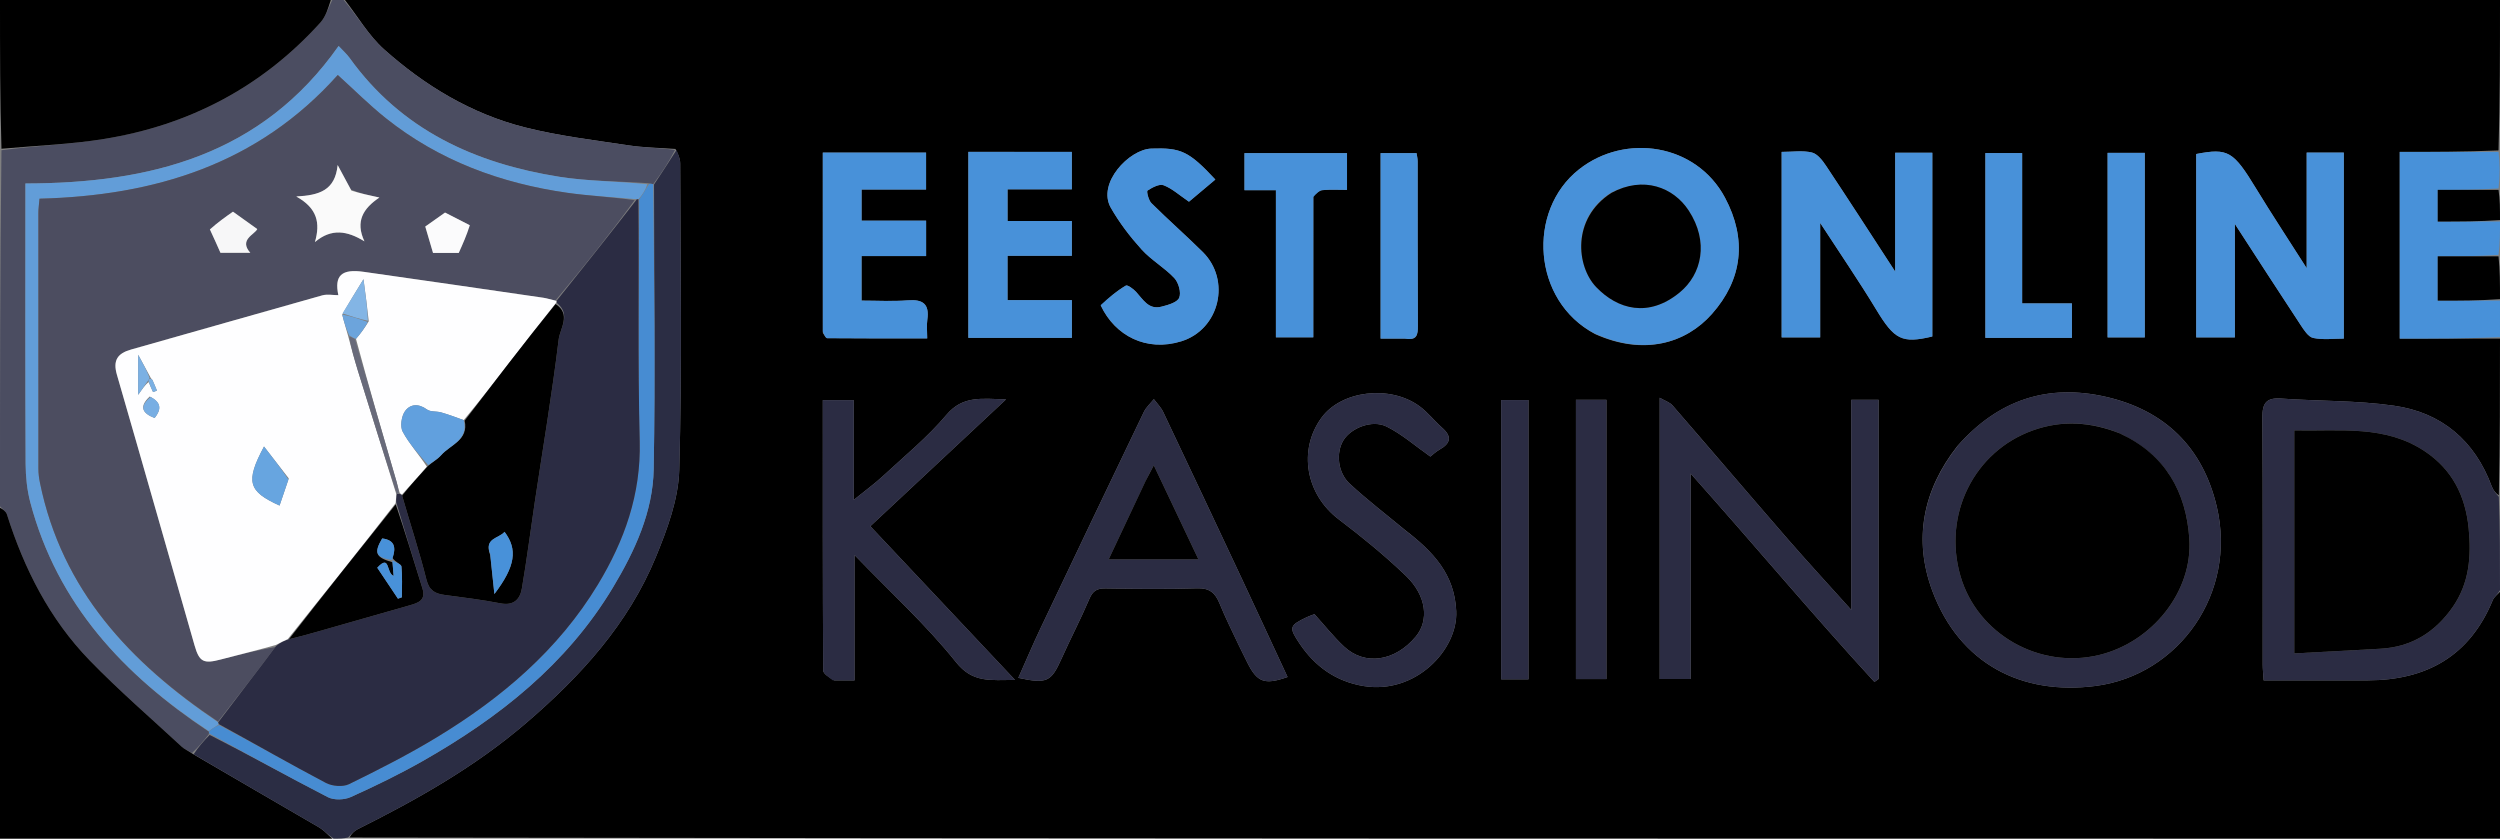 <?xml version="1.0" encoding="UTF-8" standalone="no"?>
<svg
   version="1.1"
   id="Layer_1"
   x="0px"
   y="0px"
   width="790"
   viewBox="0 0 790 265"
   enable-background="new 0 0 790 265"
   xml:space="preserve"
   sodipodi:docname="82b9aa7de7677a2079200e003451394c.svg"
   height="265"
   xmlns:inkscape="http://www.inkscape.org/namespaces/inkscape"
   xmlns:sodipodi="http://sodipodi.sourceforge.net/DTD/sodipodi-0.dtd"
   xmlns="http://www.w3.org/2000/svg"
   xmlns:svg="http://www.w3.org/2000/svg"><rect x="0" y="0" width="790" height="265" fill="#808080" stroke="none"/><defs
   id="defs107" /><sodipodi:namedview
   id="namedview105"
   pagecolor="#ffffff"
   bordercolor="#666666"
   borderopacity="1.0"
   inkscape:pageshadow="2"
   inkscape:pageopacity="0.0"
   inkscape:pagecheckerboard="0" />
<path
   fill="#000000"
   opacity="1"
   stroke="none"
   d="m 790,107 c 0,16.355 0,32.71 -0.367,49.52 -1.003,-0.64 -1.815,-1.669 -2.249,-2.839 -5.367,-14.472 -15.832,-23.316 -30.859,-25.474 -11.753,-1.688 -23.778,-1.415 -35.665,-2.263 -4.688,-0.335 -5.983,1.412 -5.951,5.984 0.187,25.987 0.086,51.976 0.103,77.965 0.001,1.591 0.181,3.182 0.298,5.108 11.353,0 22.162,0.029 32.971,-0.006 18.517,-0.06 32.165,-7.703 39.428,-25.335 0.423,-1.026 1.511,-1.779 2.29,-2.659 0,25.985 0,51.97 0,78 -226.355,0 -452.71,0 -679.532,-0.357 0.557,-1.13 1.49,-2.087 2.619,-2.65 18.857,-9.414 37.103,-19.732 53.213,-33.558 17.188,-14.751 32.226,-31.233 40.938,-52.392 3.606,-8.756 7.152,-18.274 7.41,-27.538 0.899,-32.266 0.363,-64.572 0.301,-96.862 -0.003,-1.514 -0.69,-3.027 -1.514,-4.576 C 208.221,46.69 203.412,46.659 198.708,45.944 187.711,44.271 176.589,42.963 165.838,40.243 148.977,35.976 134.259,27.1 121.371,15.594 116.494,11.24 113.08,5.246 109,1e-6 c 227,0 454,0 681,0 0,15.75 0,31.407 -0.469,47.532 -10.719,0.468 -20.97,0.468 -31.215,0.468 0,19.975 0,39.34 0,59 10.77,0 21.227,0 31.684,0 m -171.509,34.008 c -10.878,13.855 -13.939,29.526 -7.843,45.802 8.597,22.952 28.247,32.991 51.558,29.95 26.385,-3.442 44.726,-29.381 38.302,-56.639 -4.418,-18.746 -16.403,-30.444 -35.02,-34.715 -18.274,-4.192 -33.993,0.82 -46.997,15.603 M 585,152.5 c 0,12.895 0,25.791 0,40.217 -7.403,-8.235 -13.885,-15.245 -20.143,-22.451 -12.153,-13.994 -24.157,-28.117 -36.305,-42.116 -0.903,-1.041 -2.464,-1.51 -4.085,-2.459 0,30.284 0,59.646 0,88.877 3.383,0 6.279,0 9.776,0 0,-21.565 0,-42.706 0,-64.928 20.031,22.444 38.551,44.611 58.077,65.855 0.44,-0.314 0.88,-0.627 1.32,-0.941 0,-29.352 0,-58.703 0,-88.224 -2.933,0 -5.501,0 -8.639,0 0,8.599 0,16.884 0,26.17 m -193.502,51.497 c 0.881,1.788 1.755,3.58 2.646,5.363 3.132,6.272 5.461,7.141 12.724,4.573 -4.823,-10.374 -9.606,-20.74 -14.455,-31.074 -8.241,-17.563 -16.502,-35.117 -24.827,-52.64 -0.712,-1.499 -1.967,-2.741 -2.969,-4.102 -1.073,1.355 -2.443,2.567 -3.173,4.087 -10.924,22.724 -21.787,45.477 -32.605,68.252 -2.45,5.159 -4.674,10.425 -7.05,15.75 9.029,1.964 10.379,1.238 13.633,-6.024 2.847,-6.355 6.094,-12.535 8.818,-18.94 1.093,-2.57 2.432,-3.352 5.138,-3.305 9.652,0.166 19.316,0.267 28.961,-0.034 3.884,-0.121 5.693,1.484 7.031,4.774 1.746,4.294 3.829,8.451 6.13,13.321 m -127.87,11.001 c 1.94,0 3.881,0 6.402,0 0,-13.17 0,-25.689 0,-39.605 11.449,11.883 22.695,22.111 32.059,33.842 5.236,6.559 10.723,5.67 18.647,5.611 -15.726,-16.706 -30.61,-32.517 -45.717,-48.565 14.176,-13.248 28.022,-26.188 42.896,-40.089 -7.772,-0.183 -13.653,-1.248 -18.844,4.902 -5.965,7.067 -13.253,13.03 -20.078,19.352 -2.681,2.484 -5.665,4.64 -9.216,7.517 0,-11.118 0,-21.231 0,-31.516 -3.401,0 -6.417,0 -9.771,0 0,28.748 -0.029,57.055 0.114,85.361 0.005,1.064 1.686,2.12 3.508,3.191 M 563,83.5 c 0,7.757 0,15.515 0,23.115 4.403,0 8.126,0 12.18,0 0,-11.926 0,-23.469 0,-36.165 6.349,9.77 12.293,18.435 17.726,27.408 5.705,9.423 8.078,10.782 17.71,8.468 0,-19.423 0,-38.805 0,-58.071 -3.995,0 -7.604,0 -11.738,0 0,12.227 0,24.209 0,37.556 -7.782,-11.949 -14.722,-22.716 -21.815,-33.382 -1.136,-1.709 -2.752,-3.816 -4.505,-4.236 -2.935,-0.702 -6.159,-0.192 -9.557,-0.192 0,11.903 0,23.2 0,35.497 m 131,11.982 c 0,3.762 0,7.523 0,11.134 4.398,0 8.121,0 12.218,0 0,-11.895 0,-23.407 0,-35.839 7.257,11.178 13.938,21.548 20.729,31.844 1.073,1.627 2.455,3.843 4.033,4.176 3.128,0.66 6.493,0.195 9.665,0.195 0,-20.019 0,-39.402 0,-58.768 -3.963,0 -7.57,0 -11.739,0 0,11.839 0,23.465 0,36.515 C 723.037,75.523 717.85,67.67 712.962,59.636 705.751,47.786 704.13,46.714 694,48.669 c 0,15.23 0,30.525 0,46.813 M 504.109,105.602 c 15.415,6.909 28.665,2.839 36.839,-6.368 9.666,-10.888 11.194,-23.61 4.126,-36.815 C 535.958,45.384 513.591,42 498.977,53.518 482.351,66.621 484.255,95.096 504.109,105.602 m -60.104,61.898 c -5.854,-4.854 -11.919,-9.48 -17.489,-14.641 -3.865,-3.581 -4.379,-9.862 -1.976,-13.751 2.402,-3.888 9.058,-6.576 13.63,-4.311 4.859,2.407 9.062,6.138 13.829,9.485 0.546,-0.424 1.628,-1.489 2.905,-2.211 3.509,-1.982 3.995,-4.105 0.813,-6.904 -2.455,-2.16 -4.495,-4.842 -7.108,-6.765 -9.344,-6.878 -24.762,-4.988 -31.015,3.597 -7.505,10.303 -4.921,24.258 5.435,32.105 7.372,5.586 14.588,11.473 21.25,17.873 6.555,6.297 7.307,14.106 3.139,19.135 -6.586,7.946 -16.131,9.327 -22.683,3.209 -3.301,-3.083 -6.129,-6.673 -9.362,-10.243 -0.644,0.25 -1.58,0.545 -2.456,0.966 -5.544,2.669 -5.68,3.208 -2.232,8.349 4.848,7.225 11.424,11.897 20.073,13.375 16.457,2.812 29.987,-11.417 29.417,-23.659 -0.544,-11.678 -7.258,-18.732 -16.17,-25.609 M 320.504,48 c -4.757,0 -9.514,0 -14.504,0 0,10.322 0,19.965 0,29.607 0,9.745 0,19.49 0,29.152 11.357,0 21.959,0 32.715,0 0,-3.968 0,-7.69 0,-11.915 -7.006,0 -13.74,0 -20.335,0 0,-4.905 0,-9.295 0,-14.003 6.984,0 13.594,0 20.327,0 0,-3.726 0,-7.114 0,-11.001 -7.017,0 -13.754,0 -20.322,0 0,-3.572 0,-6.628 0,-10.006 6.989,0 13.595,0 20.315,0 0,-4.063 0,-7.785 0,-11.833 -5.929,0 -11.564,0 -18.197,0 M 260.018,105.237 c 0.454,0.567 0.904,1.624 1.363,1.628 10.434,0.094 20.868,0.072 31.618,0.072 0,-2.328 -0.211,-4.163 0.04,-5.931 0.698,-4.909 -1.361,-6.472 -6.145,-6.101 -4.892,0.38 -9.836,0.084 -14.642,0.084 0,-5.027 0,-9.302 0,-14.074 6.971,0 13.704,0 20.4,0 0,-3.907 0,-7.296 0,-11.185 -7.073,0 -13.809,0 -20.391,0 0,-3.457 0,-6.4 0,-9.839 6.982,0 13.714,0 20.379,0 0,-4.244 0,-7.965 0,-11.665 -10.963,0 -21.564,0 -32.637,0 0,18.833 0,37.443 0.015,57.01 m 87.937,-8.49 c 4.407,9.346 14.308,14.545 25.37,11.092 12.053,-3.762 15.777,-19.296 6.706,-28.252 -5.296,-5.229 -10.899,-10.148 -16.182,-15.39 -0.919,-0.912 -1.582,-3.756 -1.246,-3.973 1.504,-0.968 3.758,-2.204 5.101,-1.685 2.719,1.051 5.023,3.175 8.008,5.203 2.409,-2.023 5.365,-4.506 8.34,-7.005 -8.417,-9.029 -10.925,-10.086 -20.233,-9.78 -7.002,0.23 -17.199,10.961 -12.805,18.682 2.693,4.733 6.089,9.17 9.75,13.215 3.046,3.365 7.216,5.703 10.327,9.023 1.338,1.428 2.229,4.605 1.535,6.218 -0.645,1.5 -3.584,2.31 -5.662,2.831 -4.019,1.009 -5.748,-2.291 -7.963,-4.697 -0.861,-0.934 -2.712,-2.289 -3.238,-1.977 -2.862,1.697 -5.451,3.855 -7.806,6.495 M 415.017,61.773 c 0.949,-0.59 1.859,-1.597 2.854,-1.69 2.587,-0.241 5.212,-0.081 7.786,-0.081 0,-4.32 0,-8.043 0,-11.616 -11.073,0 -21.799,0 -32.401,0 0,4 0,7.612 0,11.718 3.312,0 6.376,0 9.931,0 0,15.897 0,31.291 0,46.498 4.24,0 7.964,0 11.815,0 0,-14.89 0,-29.382 0.015,-44.829 M 497.999,163.5 c 0,17.068 0,34.136 0,51.078 3.823,0 6.721,0 9.635,0 0,-29.645 0,-58.867 0,-88.244 -3.271,0 -6.173,0 -9.635,0 0,12.27 0,24.218 0,37.166 M 639,57.537 c 0,-3.098 0,-6.195 0,-9.168 -4.376,0 -8.095,0 -11.622,0 0,19.735 0,39.1 0,58.4 9.308,0 18.236,0 27.35,0 0,-3.619 0,-7.004 0,-10.889 -5.319,0 -10.383,0 -15.728,0 0,-12.786 0,-25.07 0,-38.342 M 483,181.5 c 0,-18.4 0,-36.8 0,-55.074 -3.484,0 -6.053,0 -8.635,0 0,29.646 0,58.87 0,88.243 2.939,0 5.506,0 8.635,0 0,-10.936 0,-21.553 0,-33.169 m -38.631,-74.5 c 3.38,0.63 3.697,-1.236 3.681,-4.008 -0.1,-17.332 -0.045,-34.666 -0.069,-51.999 -10e-4,-0.936 -0.248,-1.872 -0.35,-2.595 -4.055,0 -7.781,0 -11.363,0 0,19.672 0,38.945 0,58.602 2.561,0 4.858,0 8.101,-2.7e-4 M 666,96.476 c 0,3.431 0,6.862 0,10.14 4.399,0 8.123,0 11.753,0 0,-19.653 0,-38.92 0,-58.32 -3.975,0 -7.697,0 -11.753,0 0,15.924 0,31.555 0,48.18 z"
   id="path2" />
<path
   fill="#4b4d61"
   opacity="1"
   stroke="none"
   d="m 108.6,1e-6 c 4.48,5.246 7.894,11.24 12.771,15.594 12.888,11.506 27.607,20.382 44.467,24.648 10.751,2.72 21.874,4.029 32.87,5.701 4.704,0.715 9.513,0.747 14.609,1.425 -1.992,3.869 -4.319,7.402 -6.909,10.837 -0.63,-0.161 -0.997,-0.225 -1.826,-0.326 -9.579,-0.652 -18.804,-0.585 -27.793,-2.008 -26.676,-4.225 -49.967,-14.817 -66.291,-37.532 -0.915,-1.274 -2.128,-2.334 -3.496,-3.811 -24.332,34.6 -59.67,43.38 -98.972,43.453 0,2.473 0,4.28 0,6.087 -2e-6,27.492 -0.062,54.984 0.067,82.476 0.019,4.109 0.454,8.34 1.505,12.299 8.51,32.049 29.482,54.451 56.405,72.381 0.03,0.189 0.052,0.571 -0.086,0.882 -1.734,2.2 -3.33,4.089 -5.241,5.833 -1.299,-0.745 -2.418,-1.199 -3.246,-1.967 C 47.663,226.921 37.553,218.195 28.294,208.646 15.669,195.625 7.639,179.76 2.181,162.541 1.871,161.562 0.746,160.841 0,160 1e-6,122.646 1e-6,85.292 0.465,47.471 11.581,46.012 22.329,45.614 32.867,43.913 59.802,39.564 82.821,27.491 101.223,7.149 102.975,5.213 103.764,2.404 105,0 c 1.067,1e-6 2.133,1e-6 3.6,1e-6 z"
   id="path4" />
<path
   fill="#000000"
   opacity="1"
   stroke="none"
   d="m 0,160.469 c 0.746,0.372 1.871,1.093 2.181,2.073 5.458,17.219 13.488,33.084 26.113,46.105 9.259,9.55 19.369,18.275 29.139,27.326 0.829,0.768 1.947,1.222 3.44,2.235 13.648,8.001 26.805,15.559 39.903,23.216 1.569,0.917 2.823,2.371 4.224,3.577 -34.927,0 -69.854,0 -105,0 0,-34.687 0,-69.375 -1e-6,-104.531 z"
   id="path6" />
<path
   fill="#000000"
   opacity="1"
   stroke="none"
   d="M 104.531,0 C 103.764,2.404 102.975,5.213 101.223,7.149 82.821,27.491 59.802,39.564 32.867,43.913 22.329,45.614 11.581,46.012 0.465,47.002 1e-6,31.379 1e-6,15.757 1e-6,1e-6 34.687,1e-6 69.375,1e-6 104.531,0 Z"
   id="path8" />
<path
   fill="#2b2d44"
   opacity="1"
   stroke="none"
   d="m 105.417,265 c -1.817,-1.205 -3.072,-2.659 -4.64,-3.577 -13.099,-7.657 -26.255,-15.215 -39.588,-23.072 1.402,-2.157 2.998,-4.046 5.059,-6.119 12.736,6.481 24.937,13.281 37.351,19.67 1.937,0.997 5.187,0.892 7.233,-0.029 7.723,-3.478 15.374,-7.197 22.738,-11.38 24.18,-13.735 45.593,-30.624 60.152,-54.904 6.908,-11.521 12.604,-23.821 12.847,-37.36 0.538,-29.967 0.128,-59.95 0.104,-89.927 2.327,-3.532 4.654,-7.065 7.101,-10.899 0.488,1.212 1.176,2.725 1.178,4.24 0.062,32.291 0.598,64.597 -0.301,96.862 -0.258,9.264 -3.805,18.782 -7.41,27.538 -8.712,21.159 -23.75,37.64 -40.938,52.392 -16.11,13.826 -34.356,24.144 -53.213,33.558 -1.129,0.564 -2.062,1.52 -3.087,2.65 C 108.611,265 107.222,265 105.417,265 Z"
   id="path10" />
<path
   fill="#2b2c43"
   opacity="1"
   stroke="none"
   d="m 790,186.531 c -0.779,1.348 -1.867,2.101 -2.29,3.127 -7.264,17.632 -20.911,25.275 -39.428,25.335 -10.809,0.035 -21.618,0.006 -32.971,0.006 -0.117,-1.926 -0.297,-3.517 -0.298,-5.108 -0.018,-25.988 0.084,-51.978 -0.103,-77.965 -0.033,-4.572 1.262,-6.319 5.951,-5.984 11.886,0.849 23.912,0.575 35.665,2.263 15.026,2.158 25.491,11.002 30.859,25.474 0.434,1.17 1.246,2.2 2.249,3.307 C 790,166.688 790,176.375 790,186.531 M 725,177.5 c 0,9.405 0,18.81 0,28.981 9.706,-0.527 18.461,-0.998 27.215,-1.478 9.815,-0.539 17.304,-5.237 22.811,-13.142 5.266,-7.558 5.963,-16.051 5.055,-25.008 -1.034,-10.195 -5.198,-18.41 -13.721,-24.156 -12.605,-8.497 -26.85,-6.38 -41.36,-6.688 0,13.939 0,27.216 0,41.493 z"
   id="path12" />
<path
   fill="#4891d9"
   opacity="1"
   stroke="none"
   d="M 790,106.539 C 779.543,107 769.087,107 758.316,107 c 0,-19.66 0,-39.025 0,-59 10.245,0 20.496,0 31.215,-4.6e-5 0.469,3.693 0.469,7.386 1.2e-4,11.539 -6.716,0.46 -12.963,0.46 -19.206,0.46 0,3.637 0,6.686 0,10.001 6.774,0 13.224,0 19.674,0 0,3.361 0,6.723 -0.469,10.542 -6.713,0.458 -12.958,0.458 -19.207,0.458 0,4.969 0,9.345 0,13.999 6.774,0 13.224,0 19.675,0 0,3.693 0,7.386 0,11.539 z"
   id="path14" />
<path
   fill="#000000"
   opacity="1"
   stroke="none"
   d="m 790,94.535 c -6.451,0.465 -12.902,0.465 -19.675,0.465 0,-4.655 0,-9.03 0,-13.999 6.248,0 12.493,0 19.207,-2.52e-4 C 790,85.357 790,89.714 790,94.535 Z"
   id="path16" />
<path
   fill="#000000"
   opacity="1"
   stroke="none"
   d="m 790,69.546 c -6.45,0.454 -12.9,0.454 -19.674,0.454 0,-3.316 0,-6.364 0,-10.001 6.243,0 12.49,0 19.206,6.9e-4 C 790,63.031 790,66.061 790,69.546 Z"
   id="path18" />
<path
   fill="#2b2c43"
   opacity="1"
   stroke="none"
   d="m 618.745,140.753 c 12.75,-14.528 28.469,-19.54 46.743,-15.348 18.618,4.271 30.602,15.969 35.02,34.715 6.424,27.258 -11.917,53.197 -38.302,56.639 -23.312,3.041 -42.962,-6.998 -51.558,-29.95 -6.096,-16.276 -3.036,-31.947 8.097,-46.057 m 50.764,-3.947 c -8.952,-3.539 -17.958,-4.09 -27.145,-0.799 -18.535,6.639 -28.492,26.6 -22.853,46.003 5.346,18.394 24.967,29.557 43.865,24.955 16.674,-4.06 29.571,-20.018 28.451,-36.691 -0.991,-14.753 -7.485,-26.631 -22.319,-33.469 z"
   id="path20" />
<path
   fill="#2b2c43"
   opacity="1"
   stroke="none"
   d="m 585,152 c 0,-8.786 0,-17.071 0,-25.67 3.138,0 5.706,0 8.639,0 0,29.521 0,58.872 0,88.224 -0.44,0.314 -0.88,0.627 -1.32,0.941 -19.526,-21.244 -38.046,-43.411 -58.077,-65.855 0,22.222 0,43.363 0,64.928 -3.497,0 -6.393,0 -9.776,0 0,-29.23 0,-58.593 0,-88.877 1.621,0.949 3.182,1.419 4.085,2.459 12.148,13.998 24.152,28.122 36.305,42.116 6.258,7.206 12.74,14.216 20.143,22.451 0,-14.426 0,-27.321 0,-40.717 z"
   id="path22" />
<path
   fill="#2b2c43"
   opacity="1"
   stroke="none"
   d="m 391.317,203.669 c -2.119,-4.543 -4.202,-8.7 -5.948,-12.994 -1.338,-3.291 -3.147,-4.896 -7.031,-4.774 -9.646,0.301 -19.309,0.2 -28.961,0.034 -2.706,-0.047 -4.045,0.735 -5.138,3.305 -2.724,6.405 -5.971,12.585 -8.818,18.94 -3.254,7.262 -4.603,7.988 -13.633,6.024 2.376,-5.324 4.6,-10.591 7.05,-15.75 10.818,-22.775 21.681,-45.528 32.605,-68.252 0.73,-1.52 2.101,-2.732 3.173,-4.087 1.003,1.361 2.257,2.603 2.969,4.102 8.325,17.523 16.586,35.077 24.827,52.64 4.849,10.334 9.632,20.7 14.455,31.074 -7.263,2.568 -9.592,1.699 -12.724,-4.573 -0.891,-1.783 -1.764,-3.575 -2.828,-5.69 m -29.478,-51.265 c -3.797,8.043 -7.593,16.085 -11.495,24.35 9.665,0 18.744,0 28.355,0 -4.747,-10.002 -9.298,-19.592 -14.103,-29.714 -1.097,2.061 -1.796,3.376 -2.757,5.364 z"
   id="path24" />
<path
   fill="#2b2c43"
   opacity="1"
   stroke="none"
   d="m 263.168,214.993 c -1.361,-1.065 -3.042,-2.121 -3.047,-3.185 -0.143,-28.306 -0.114,-56.613 -0.114,-85.361 3.354,0 6.37,0 9.771,0 0,10.285 0,20.398 0,31.516 3.55,-2.876 6.534,-5.033 9.216,-7.517 6.825,-6.322 14.114,-12.285 20.078,-19.352 5.191,-6.15 11.072,-5.085 18.844,-4.902 -14.874,13.901 -28.72,26.841 -42.896,40.089 15.107,16.048 29.99,31.859 45.717,48.565 -7.924,0.059 -13.41,0.949 -18.647,-5.611 -9.364,-11.731 -20.611,-21.959 -32.059,-33.842 0,13.916 0,26.435 0,39.605 -2.521,0 -4.462,0 -6.863,-0.005 z"
   id="path26" />
<path
   fill="#4891d9"
   opacity="1"
   stroke="none"
   d="m 563,83 c 0,-11.797 0,-23.094 0,-34.997 3.397,0 6.622,-0.51 9.557,0.192 1.754,0.419 3.369,2.527 4.505,4.236 7.093,10.666 14.033,21.433 21.815,33.382 0,-13.348 0,-25.329 0,-37.556 4.134,0 7.743,0 11.738,0 0,19.266 0,38.648 0,58.071 -9.632,2.314 -12.004,0.955 -17.71,-8.468 -5.433,-8.974 -11.376,-17.638 -17.726,-27.408 0,12.696 0,24.239 0,36.165 -4.054,0 -7.777,0 -12.18,0 0,-7.601 0,-15.358 0,-23.615 z"
   id="path28" />
<path
   fill="#4891d9"
   opacity="1"
   stroke="none"
   d="m 694,94.985 c 0,-15.792 0,-31.086 0,-46.316 10.13,-1.954 11.751,-0.883 18.962,10.967 4.889,8.034 10.076,15.887 15.946,25.103 0,-13.05 0,-24.676 0,-36.515 4.169,0 7.776,0 11.739,0 0,19.366 0,38.749 0,58.768 -3.172,0 -6.537,0.465 -9.665,-0.195 -1.579,-0.333 -2.96,-2.549 -4.033,-4.176 -6.792,-10.297 -13.472,-20.667 -20.729,-31.844 0,12.432 0,23.945 0,35.839 -4.097,0 -7.82,0 -12.218,0 0,-3.611 0,-7.373 0,-11.631 z"
   id="path30" />
<path
   fill="#4891d9"
   opacity="1"
   stroke="none"
   d="m 503.816,105.352 c -19.561,-10.256 -21.465,-38.73 -4.84,-51.834 14.614,-11.518 36.982,-8.134 46.098,8.9 7.068,13.206 5.54,25.927 -4.126,36.815 -8.174,9.207 -21.424,13.277 -37.132,6.118 m 5.008,-44.318 c -12.22,7.995 -10.7,23.129 -4.434,29.679 6.796,7.103 16.58,9.769 26.4,1.693 6.989,-5.748 9.3,-15.994 2.836,-25.876 -4.81,-7.354 -14.32,-11.046 -24.802,-5.496 z"
   id="path32" />
<path
   fill="#2b2c43"
   opacity="1"
   stroke="none"
   d="m 444.263,167.748 c 8.654,6.628 15.368,13.683 15.911,25.361 0.57,12.242 -12.96,26.472 -29.417,23.659 -8.648,-1.478 -15.225,-6.15 -20.073,-13.375 -3.449,-5.14 -3.313,-5.68 2.232,-8.349 0.876,-0.421 1.812,-0.716 2.456,-0.966 3.232,3.571 6.06,7.161 9.362,10.243 6.552,6.118 16.098,4.736 22.683,-3.209 4.168,-5.029 3.416,-12.837 -3.139,-19.135 -6.663,-6.401 -13.878,-12.288 -21.25,-17.873 -10.356,-7.846 -12.94,-21.801 -5.435,-32.105 6.253,-8.585 21.672,-10.475 31.015,-3.597 2.612,1.923 4.653,4.604 7.108,6.765 3.182,2.8 2.697,4.922 -0.813,6.904 -1.277,0.721 -2.359,1.787 -2.905,2.211 -4.767,-3.347 -8.97,-7.078 -13.829,-9.485 -4.572,-2.265 -11.228,0.424 -13.63,4.311 -2.403,3.889 -1.888,10.17 1.976,13.751 5.57,5.161 11.635,9.786 17.747,14.889 z"
   id="path34" />
<path
   fill="#4891d9"
   opacity="1"
   stroke="none"
   d="m 321.003,48 c 6.134,0 11.769,0 17.698,0 0,4.048 0,7.77 0,11.833 -6.72,0 -13.327,0 -20.315,0 0,3.378 0,6.435 0,10.006 6.568,0 13.304,0 20.322,0 0,3.887 0,7.275 0,11.001 -6.734,0 -13.343,0 -20.327,0 0,4.708 0,9.098 0,14.003 6.595,0 13.329,0 20.335,0 0,4.226 0,7.948 0,11.915 -10.756,0 -21.358,0 -32.715,0 0,-9.661 0,-19.406 0,-29.152 0,-9.643 0,-19.285 0,-29.607 4.991,0 9.748,0 15.003,0 z"
   id="path36" />
<path
   fill="#4891d9"
   opacity="1"
   stroke="none"
   d="m 260.01,104.759 c -0.008,-19.088 -0.008,-37.698 -0.008,-56.531 11.072,0 21.674,0 32.637,0 0,3.7 0,7.421 0,11.665 -6.664,0 -13.396,0 -20.379,0 0,3.439 0,6.382 0,9.839 6.582,0 13.318,0 20.391,0 0,3.889 0,7.277 0,11.185 -6.696,0 -13.429,0 -20.4,0 0,4.772 0,9.047 0,14.074 4.806,0 9.75,0.296 14.642,-0.084 4.785,-0.372 6.843,1.192 6.145,6.101 -0.251,1.769 -0.04,3.603 -0.04,5.931 -10.75,0 -21.184,0.022 -31.618,-0.072 -0.459,-0.004 -0.909,-1.062 -1.371,-2.107 z"
   id="path38" />
<path
   fill="#4891d9"
   opacity="1"
   stroke="none"
   d="m 347.791,96.427 c 2.519,-2.319 5.108,-4.477 7.97,-6.174 0.526,-0.312 2.378,1.042 3.238,1.977 2.216,2.406 3.945,5.706 7.963,4.697 2.078,-0.522 5.017,-1.332 5.662,-2.831 0.694,-1.613 -0.197,-4.79 -1.535,-6.218 -3.111,-3.319 -7.281,-5.658 -10.327,-9.023 -3.661,-4.044 -7.057,-8.482 -9.75,-13.215 -4.394,-7.721 5.803,-18.452 12.805,-18.682 9.307,-0.306 11.816,0.752 20.233,9.78 -2.975,2.498 -5.931,4.981 -8.34,7.005 -2.985,-2.028 -5.289,-4.152 -8.008,-5.203 -1.343,-0.519 -3.597,0.717 -5.101,1.685 -0.336,0.216 0.326,3.06 1.246,3.973 5.282,5.243 10.885,10.161 16.182,15.39 9.071,8.956 5.346,24.49 -6.706,28.252 -11.062,3.453 -20.963,-1.746 -25.534,-11.412 z"
   id="path40" />
<path
   fill="#4891d9"
   opacity="1"
   stroke="none"
   d="m 415.009,62.25 c -0.007,14.969 -0.007,29.461 -0.007,44.352 -3.851,0 -7.575,0 -11.815,0 0,-15.206 0,-30.601 0,-46.498 -3.555,0 -6.619,0 -9.931,0 0,-4.106 0,-7.718 0,-11.718 10.602,0 21.328,0 32.401,0 0,3.573 0,7.296 0,11.616 -2.574,0 -5.199,-0.16 -7.786,0.081 -0.995,0.093 -1.905,1.1 -2.862,2.167 z"
   id="path42" />
<path
   fill="#2b2c43"
   opacity="1"
   stroke="none"
   d="m 497.999,163 c 0,-12.448 0,-24.396 0,-36.666 3.461,0 6.363,0 9.635,0 0,29.378 0,58.6 0,88.244 -2.913,0 -5.811,0 -9.635,0 0,-16.943 0,-34.01 0,-51.578 z"
   id="path44" />
<path
   fill="#4891d9"
   opacity="1"
   stroke="none"
   d="m 639,58.031 c 0,12.778 0,25.062 0,37.848 5.345,0 10.409,0 15.728,0 0,3.885 0,7.27 0,10.889 -9.114,0 -18.042,0 -27.35,0 0,-19.3 0,-38.665 0,-58.4 3.527,0 7.246,0 11.622,0 0,2.973 0,6.071 0,9.663 z"
   id="path46" />
<path
   fill="#2b2c43"
   opacity="1"
   stroke="none"
   d="m 483,182 c 0,11.116 0,21.733 0,32.669 -3.129,0 -5.696,0 -8.635,0 0,-29.374 0,-58.597 0,-88.243 2.582,0 5.151,0 8.635,0 0,18.274 0,36.674 0,55.574 z"
   id="path48" />
<path
   fill="#4891d9"
   opacity="1"
   stroke="none"
   d="m 443.896,107 c -2.77,1.4e-4 -5.067,1.4e-4 -7.628,1.4e-4 0,-19.657 0,-38.93 0,-58.602 3.582,0 7.307,0 11.363,0 0.102,0.723 0.349,1.659 0.35,2.595 0.024,17.333 -0.031,34.666 0.069,51.999 0.016,2.772 -0.301,4.638 -4.154,4.008 z"
   id="path50" />
<path
   fill="#4891d9"
   opacity="1"
   stroke="none"
   d="m 666,95.979 c 0,-16.128 0,-31.759 0,-47.683 4.056,0 7.778,0 11.753,0 0,19.4 0,38.667 0,58.32 -3.63,0 -7.354,0 -11.753,0 0,-3.278 0,-6.709 0,-10.637 z"
   id="path52" />
<path
   fill="#629dd8"
   opacity="1"
   stroke="none"
   d="M 65.977,231.034 C 39.084,213.294 18.112,190.892 9.602,158.843 8.55,154.883 8.116,150.652 8.096,146.543 7.968,119.052 8.03,91.56 8.03,64.068 c 0,-1.807 0,-3.614 0,-6.087 39.302,-0.072 74.64,-8.853 98.972,-43.453 1.368,1.477 2.581,2.538 3.496,3.811 16.324,22.715 39.615,33.308 66.291,37.532 8.989,1.424 18.214,1.357 27.754,2.351 -0.569,1.859 -1.562,3.338 -2.797,4.754 -0.409,-0.043 -0.575,-0.023 -1.168,-0.071 -7.375,-0.684 -14.366,-0.99 -21.262,-1.973 -21.11,-3.011 -40.611,-10.184 -57.429,-23.612 -5.253,-4.194 -10.027,-8.989 -15.152,-13.629 -25.228,28.221 -57.853,38.163 -94.252,39.093 -0.152,1.83 -0.354,3.125 -0.355,4.421 -0.018,26.984 -0.022,53.969 0.008,80.953 0.002,1.481 0.201,2.984 0.499,4.439 6.943,33.942 28.594,56.928 56.313,75.662 0.066,0.227 0.203,0.68 -0.091,0.804 -1.156,0.74 -2.019,1.356 -2.881,1.972 z"
   id="path54" />
<path
   fill="#478cd2"
   opacity="1"
   stroke="none"
   d="m 201.989,63.039 c 0.993,-1.479 1.985,-2.958 3.016,-4.779 0.405,-0.278 0.773,-0.215 1.403,-0.054 0.287,30.074 0.697,60.057 0.159,90.024 -0.243,13.539 -5.938,25.839 -12.847,37.36 -14.559,24.279 -35.972,41.168 -60.152,54.904 -7.363,4.183 -15.014,7.902 -22.738,11.38 -2.046,0.921 -5.296,1.026 -7.233,0.029 -12.413,-6.389 -24.615,-13.189 -37.213,-19.981 -0.326,-0.127 -0.349,-0.509 -0.379,-0.698 0.833,-0.805 1.695,-1.421 3.185,-2.09 11.658,6.098 22.613,12.39 33.786,18.269 2.009,1.057 5.375,1.346 7.33,0.388 9.4,-4.603 18.766,-9.367 27.709,-14.791 20.426,-12.389 38.388,-27.563 50.926,-48.294 8.388,-13.869 13.633,-28.508 13.209,-45.241 -0.644,-25.46 -0.165,-50.949 -0.163,-76.425 z"
   id="path56" />
<path
   fill="#000000"
   opacity="1"
   stroke="none"
   d="m 725,177 c 0,-13.777 0,-27.054 0,-40.993 14.511,0.308 28.755,-1.808 41.36,6.688 8.524,5.746 12.688,13.961 13.721,24.156 0.908,8.958 0.21,17.45 -5.055,25.008 -5.507,7.905 -12.997,12.604 -22.811,13.142 -8.754,0.48 -17.509,0.952 -27.215,1.478 0,-10.171 0,-19.576 0,-29.481 z"
   id="path58" />
<path
   fill="#000000"
   opacity="1"
   stroke="none"
   d="m 669.866,136.946 c 14.475,6.698 20.97,18.576 21.961,33.329 1.12,16.672 -11.777,32.631 -28.451,36.691 -18.898,4.601 -38.519,-6.561 -43.865,-24.955 -5.639,-19.404 4.318,-39.364 22.853,-46.003 9.187,-3.291 18.193,-2.74 27.502,0.939 z"
   id="path60" />
<path
   fill="#000000"
   opacity="1"
   stroke="none"
   d="m 361.97,152.067 c 0.83,-1.651 1.529,-2.965 2.626,-5.027 4.804,10.123 9.356,19.713 14.103,29.714 -9.611,0 -18.69,0 -28.355,0 3.902,-8.265 7.698,-16.308 11.626,-24.688 z"
   id="path62" />
<path
   fill="#000000"
   opacity="1"
   stroke="none"
   d="m 509.199,60.952 c 10.108,-5.469 19.617,-1.777 24.427,5.577 6.464,9.882 4.154,20.128 -2.836,25.876 -9.82,8.076 -19.604,5.41 -26.4,-1.693 -6.266,-6.549 -7.786,-21.683 4.809,-29.76 z"
   id="path64" />
<path
   fill="#4c4d60"
   opacity="1"
   stroke="none"
   d="m 68.882,228.031 c -27.653,-18.507 -49.303,-41.493 -56.247,-75.435 -0.297,-1.454 -0.497,-2.958 -0.499,-4.439 -0.029,-26.984 -0.026,-53.969 -0.008,-80.953 8.72e-4,-1.295 0.202,-2.591 0.355,-4.421 C 48.883,61.854 81.508,51.911 106.736,23.69 c 5.125,4.64 9.899,9.435 15.152,13.629 16.817,13.428 36.319,20.601 57.429,23.612 6.895,0.983 13.887,1.289 21.227,2.322 -7.954,10.869 -16.301,21.321 -25.054,31.734 -1.525,-0.328 -2.627,-0.726 -3.764,-0.891 -18.947,-2.758 -37.893,-5.518 -56.85,-8.204 -6.999,-0.992 -9.253,1.22 -7.962,7.385 -1.681,0 -3.491,-0.384 -5.069,0.058 -20.151,5.646 -40.258,11.448 -60.403,17.113 -4.316,1.214 -5.817,3.419 -4.502,7.952 8.264,28.501 16.361,57.051 24.548,85.574 1.505,5.245 2.873,5.85 8.319,4.41 5.719,-1.513 11.476,-2.885 17.22,-3.956 -6.046,8.109 -12.096,15.855 -18.145,23.602 M 110.836,59.89 c -1.081,-2.022 -2.161,-4.044 -4.136,-7.738 -0.817,8.066 -5.829,9.546 -13.079,9.939 6.696,3.729 7.627,8.392 5.899,14.402 5.217,-4.413 10.184,-3.574 15.638,-0.229 -2.919,-6.232 -0.476,-10.357 4.731,-13.844 -3.542,-0.763 -6.087,-1.311 -9.054,-2.53 M 66.546,72.827 c 1.118,2.528 2.236,5.056 3.117,7.05 2.701,0 5.735,0 9.422,0 -3.646,-4.136 1.323,-5.707 2.208,-7.487 -2.98,-2.135 -5.649,-4.047 -7.675,-5.498 -2.302,1.614 -4.915,3.445 -7.073,5.936 m 81.567,-1.81 c -2.645,-1.362 -5.291,-2.724 -7.478,-3.85 -2.035,1.44 -4.536,3.209 -6.249,4.421 0.867,2.946 1.747,5.939 2.455,8.347 2.677,0 5.828,0 8.113,0 1.236,-2.743 2.557,-5.671 3.158,-8.918 z"
   id="path66" />
<path
   fill="#2b2c43"
   opacity="1"
   stroke="none"
   d="m 68.948,228.258 c 5.983,-7.974 12.033,-15.72 18.268,-24.096 1.358,-1.148 2.53,-1.667 4.103,-2.182 2.784,-0.654 5.173,-1.295 7.552,-1.972 10.164,-2.889 20.331,-5.771 30.485,-8.696 2.62,-0.755 5.327,-1.516 4.146,-5.326 -2.78,-8.967 -5.521,-17.945 -8.302,-27.293 -0.013,-1.124 -0.003,-1.873 0.212,-2.604 0.205,0.019 0.601,-0.098 0.853,-0.003 0.431,0.117 0.609,0.139 0.802,0.539 2.614,9.081 5.482,17.716 7.683,26.517 0.884,3.537 2.795,4.46 5.818,4.869 5.875,0.796 11.775,1.498 17.586,2.641 4.153,0.817 6.162,-1.271 6.747,-4.65 1.571,-9.089 2.718,-18.251 4.09,-27.375 2.572,-17.105 5.471,-34.17 7.543,-51.334 0.426,-3.532 4.05,-7.913 -0.607,-11.593 0.044,-0.224 -0.029,-0.674 -0.029,-0.674 8.347,-10.452 16.693,-20.904 25.074,-31.704 0.2,-0.369 0.366,-0.389 0.775,-0.346 0.241,25.539 -0.239,51.028 0.405,76.488 0.423,16.733 -4.821,31.372 -13.209,45.241 -12.538,20.731 -30.5,35.905 -50.926,48.294 -8.943,5.424 -18.309,10.188 -27.709,14.791 -1.955,0.957 -5.321,0.669 -7.33,-0.388 -11.173,-5.879 -22.129,-12.171 -33.492,-18.393 -0.334,-0.071 -0.47,-0.524 -0.537,-0.751 z"
   id="path68" />
<path
   fill="#fefeff"
   opacity="1"
   stroke="none"
   d="m 175.49,94.988 c 0.406,0.038 0.48,0.488 0.122,0.861 -5.122,6.479 -9.905,12.571 -14.647,18.695 -4.731,6.11 -9.421,12.252 -14.437,18.21 -2.575,-0.934 -4.819,-1.778 -7.116,-2.434 -1.484,-0.424 -3.386,-0.111 -4.507,-0.936 -2.69,-1.977 -5.36,-1.7 -6.951,0.593 -1.117,1.609 -1.571,4.817 -0.699,6.44 2.068,3.849 5.102,7.179 7.635,11.034 -2.685,3.142 -5.26,5.97 -7.835,8.797 -0.179,-0.022 -0.357,-0.043 -0.771,-0.562 -0.469,-1.45 -0.666,-2.413 -0.94,-3.353 -4.388,-15.05 -8.786,-30.098 -12.857,-45.251 1.543,-1.79 2.76,-3.476 4.04,-5.559 -0.468,-4.37 -0.999,-8.341 -1.661,-13.295 -2.735,4.455 -4.685,7.632 -6.727,11.175 0.584,2.42 1.26,4.472 1.913,6.918 0.991,3.857 1.96,7.334 3.028,10.781 4.026,12.995 8.083,25.98 12.129,38.969 -0.01,0.749 -0.02,1.499 -0.183,2.925 -11.47,14.778 -22.788,28.88 -34.105,42.981 -1.172,0.519 -2.345,1.038 -3.707,1.823 -5.93,1.7 -11.686,3.072 -17.406,4.585 -5.446,1.441 -6.814,0.835 -8.319,-4.41 -8.187,-28.524 -16.283,-57.073 -24.548,-85.574 -1.314,-4.533 0.186,-6.738 4.502,-7.952 20.145,-5.666 40.252,-11.468 60.403,-17.113 1.578,-0.442 3.387,-0.058 5.069,-0.058 -1.291,-6.165 0.963,-8.377 7.962,-7.385 18.957,2.686 37.903,5.447 56.85,8.204 1.136,0.165 2.239,0.563 3.764,0.891 M 46.987,120.742 c 0.442,1.059 0.871,2.125 1.377,3.152 0.018,0.037 0.8,-0.302 1.226,-0.465 -0.459,-1.105 -0.892,-2.222 -1.397,-3.305 -0.121,-0.26 -0.484,-0.408 -0.878,-1.308 -1.033,-1.898 -2.065,-3.796 -3.652,-6.713 0,5.161 0,8.877 0,12.671 1.264,-1.832 2.235,-3.238 3.324,-4.032 m 44.269,30.44 c -2.504,-3.224 -5.007,-6.447 -7.829,-10.08 -5.935,11.151 -5.017,14.15 4.912,18.658 0.902,-2.638 1.797,-5.253 2.917,-8.577 M 47.316,125.287 c -3.415,3.195 -2.411,5.251 1.535,6.815 2.225,-2.786 2.12,-4.898 -1.535,-6.815 z"
   id="path70" />
<path
   fill="#fafafa"
   opacity="1"
   stroke="none"
   d="m 111.047,60.225 c 2.756,0.883 5.301,1.432 8.843,2.195 -5.206,3.487 -7.65,7.612 -4.731,13.844 -5.454,-3.345 -10.421,-4.184 -15.638,0.229 1.728,-6.01 0.797,-10.673 -5.899,-14.402 7.249,-0.393 12.261,-1.873 13.079,-9.939 1.975,3.695 3.055,5.717 4.347,8.074 z"
   id="path72" />
<path
   fill="#f7f7f8"
   opacity="1"
   stroke="none"
   d="m 66.318,72.498 c 2.385,-2.161 4.998,-3.993 7.3,-5.607 2.025,1.451 4.695,3.363 7.675,5.498 -0.885,1.78 -5.854,3.352 -2.208,7.487 -3.687,0 -6.721,0 -9.422,0 -0.882,-1.994 -1.999,-4.522 -3.345,-7.379 z"
   id="path74" />
<path
   fill="#fbfbfc"
   opacity="1"
   stroke="none"
   d="m 148.472,71.177 c -0.961,3.088 -2.281,6.016 -3.518,8.759 -2.285,0 -5.436,0 -8.113,0 -0.708,-2.408 -1.589,-5.4 -2.455,-8.347 1.713,-1.212 4.214,-2.981 6.249,-4.421 2.187,1.126 4.832,2.488 7.837,4.009 z"
   id="path76" />
<path
   fill="#000000"
   opacity="1"
   stroke="none"
   d="m 127.068,156.627 c 2.561,-3.206 5.136,-6.034 8.132,-9.33 1.692,-1.457 3.16,-2.272 4.194,-3.464 2.895,-3.338 8.776,-4.688 7.443,-10.908 4.708,-6.128 9.398,-12.27 14.129,-18.38 4.742,-6.124 9.525,-12.217 14.603,-18.471 5.015,3.308 1.391,7.689 0.965,11.221 -2.072,17.165 -4.971,34.229 -7.543,51.334 -1.372,9.124 -2.519,18.286 -4.09,27.375 -0.584,3.379 -2.593,5.467 -6.747,4.65 -5.811,-1.143 -11.711,-1.844 -17.586,-2.641 -3.022,-0.41 -4.933,-1.332 -5.818,-4.869 -2.2,-8.802 -5.068,-17.437 -7.683,-26.517 m 27.837,18.793 c 0.412,3.836 0.823,7.673 1.319,12.295 6.647,-8.754 7.406,-14.102 3.201,-19.661 -1.679,2.129 -6.548,1.905 -4.52,7.366 z"
   id="path78" />
<path
   fill="#000000"
   opacity="1"
   stroke="none"
   d="m 91.32,201.98 c 10.918,-14.104 22.235,-28.206 33.729,-42.61 2.933,8.671 5.674,17.65 8.454,26.617 1.181,3.81 -1.526,4.571 -4.146,5.326 -10.154,2.925 -20.321,5.807 -30.485,8.696 -2.379,0.676 -4.768,1.317 -7.552,1.972 m 32.674,-25.703 c 1.215,-3.243 0.783,-5.627 -3.227,-6.125 -2.699,4.615 -2.033,6.012 3.25,7.516 0.112,1.308 0.224,2.615 0.369,4.31 -2.398,-0.845 -1.036,-7.056 -5.17,-2.574 2.205,3.302 4.37,6.543 6.535,9.783 0.414,-0.148 0.828,-0.296 1.242,-0.444 0,-3.246 0.186,-6.511 -0.138,-9.725 -0.075,-0.748 -1.885,-1.322 -2.861,-2.742 z"
   id="path80" />
<path
   fill="#686a7a"
   opacity="1"
   stroke="none"
   d="m 125.413,156.09 c -4.251,-13.008 -8.309,-25.993 -12.334,-38.988 -1.068,-3.447 -2.037,-6.925 -2.737,-10.684 0.816,0.059 1.317,0.414 1.818,0.769 4.396,15.048 8.794,30.096 13.182,45.146 0.274,0.941 0.471,1.904 0.688,3.258 -0.016,0.401 -0.412,0.518 -0.617,0.499 z"
   id="path82" />
<path
   fill="#61a0de"
   opacity="1"
   stroke="none"
   d="m 146.528,132.755 c 1.642,6.389 -4.239,7.74 -7.134,11.078 -1.034,1.192 -2.502,2.007 -4.083,3.149 -2.955,-3.385 -5.988,-6.715 -8.057,-10.564 -0.872,-1.622 -0.417,-4.83 0.699,-6.44 1.592,-2.293 4.262,-2.57 6.951,-0.593 1.121,0.824 3.023,0.512 4.507,0.936 2.298,0.656 4.541,1.5 7.116,2.434 z"
   id="path84" />
<path
   fill="#67a5e0"
   opacity="1"
   stroke="none"
   d="m 91.143,151.536 c -1.007,2.969 -1.902,5.584 -2.804,8.223 -9.929,-4.508 -10.847,-7.506 -4.912,-18.658 2.822,3.633 5.326,6.857 7.716,10.435 z"
   id="path86" />
<path
   fill="#83b5e5"
   opacity="1"
   stroke="none"
   d="m 108.229,99.035 c 1.95,-3.176 3.9,-6.353 6.635,-10.808 0.662,4.954 1.193,8.926 1.396,13.129 -2.895,-0.619 -5.463,-1.47 -8.031,-2.321 z"
   id="path88" />
<path
   fill="#6ca4dc"
   opacity="1"
   stroke="none"
   d="m 108.138,99.402 c 2.66,0.484 5.227,1.335 8.06,2.352 -0.953,1.852 -2.17,3.537 -3.712,5.328 -0.826,-0.25 -1.327,-0.605 -2.119,-1.057 -0.968,-2.15 -1.644,-4.203 -2.228,-6.623 z"
   id="path90" />
<path
   fill="#7bb0e3"
   opacity="1"
   stroke="none"
   d="m 46.868,120.13 c -0.97,1.406 -1.941,2.813 -3.205,4.645 0,-3.794 0,-7.511 0,-12.671 1.587,2.917 2.62,4.815 3.573,7.213 -0.08,0.5 -0.368,0.814 -0.368,0.814 z"
   id="path92" />
<path
   fill="#78aee3"
   opacity="1"
   stroke="none"
   d="m 47.629,125.437 c 3.342,1.767 3.447,3.879 1.222,6.665 -3.946,-1.564 -4.949,-3.62 -1.222,-6.665 z"
   id="path94" />
<path
   fill="#7bb0e3"
   opacity="1"
   stroke="none"
   d="m 47.307,119.666 c 0.402,0.049 0.765,0.197 0.886,0.457 0.505,1.083 0.938,2.2 1.397,3.305 -0.426,0.164 -1.208,0.503 -1.226,0.465 -0.507,-1.027 -0.935,-2.093 -1.437,-3.458 -0.059,-0.306 0.229,-0.619 0.38,-0.769 z"
   id="path96" />
<path
   fill="#4891d9"
   opacity="1"
   stroke="none"
   d="m 154.911,175.048 c -2.033,-5.089 2.835,-4.865 4.515,-6.994 4.205,5.559 3.446,10.907 -3.201,19.661 -0.496,-4.622 -0.908,-8.459 -1.314,-12.667 z"
   id="path98" />
<path
   fill="#4891d9"
   opacity="1"
   stroke="none"
   d="m 123.958,177.043 c 1.012,0.654 2.821,1.227 2.897,1.976 0.324,3.214 0.138,6.479 0.138,9.725 -0.414,0.148 -0.828,0.296 -1.242,0.444 -2.165,-3.241 -4.329,-6.481 -6.535,-9.783 4.133,-4.482 2.771,1.729 5.17,2.574 -0.145,-1.695 -0.257,-3.003 -0.378,-4.645 -0.008,-0.334 -0.05,-0.291 -0.05,-0.291 z"
   id="path100" />
<path
   fill="#4891d9"
   opacity="1"
   stroke="none"
   d="m 124.021,176.979 c -5.287,-0.814 -5.953,-2.211 -3.254,-6.826 4.009,0.498 4.442,2.881 3.209,6.507 -0.018,0.383 0.024,0.34 0.045,0.319 z"
   id="path102" />
</svg>
